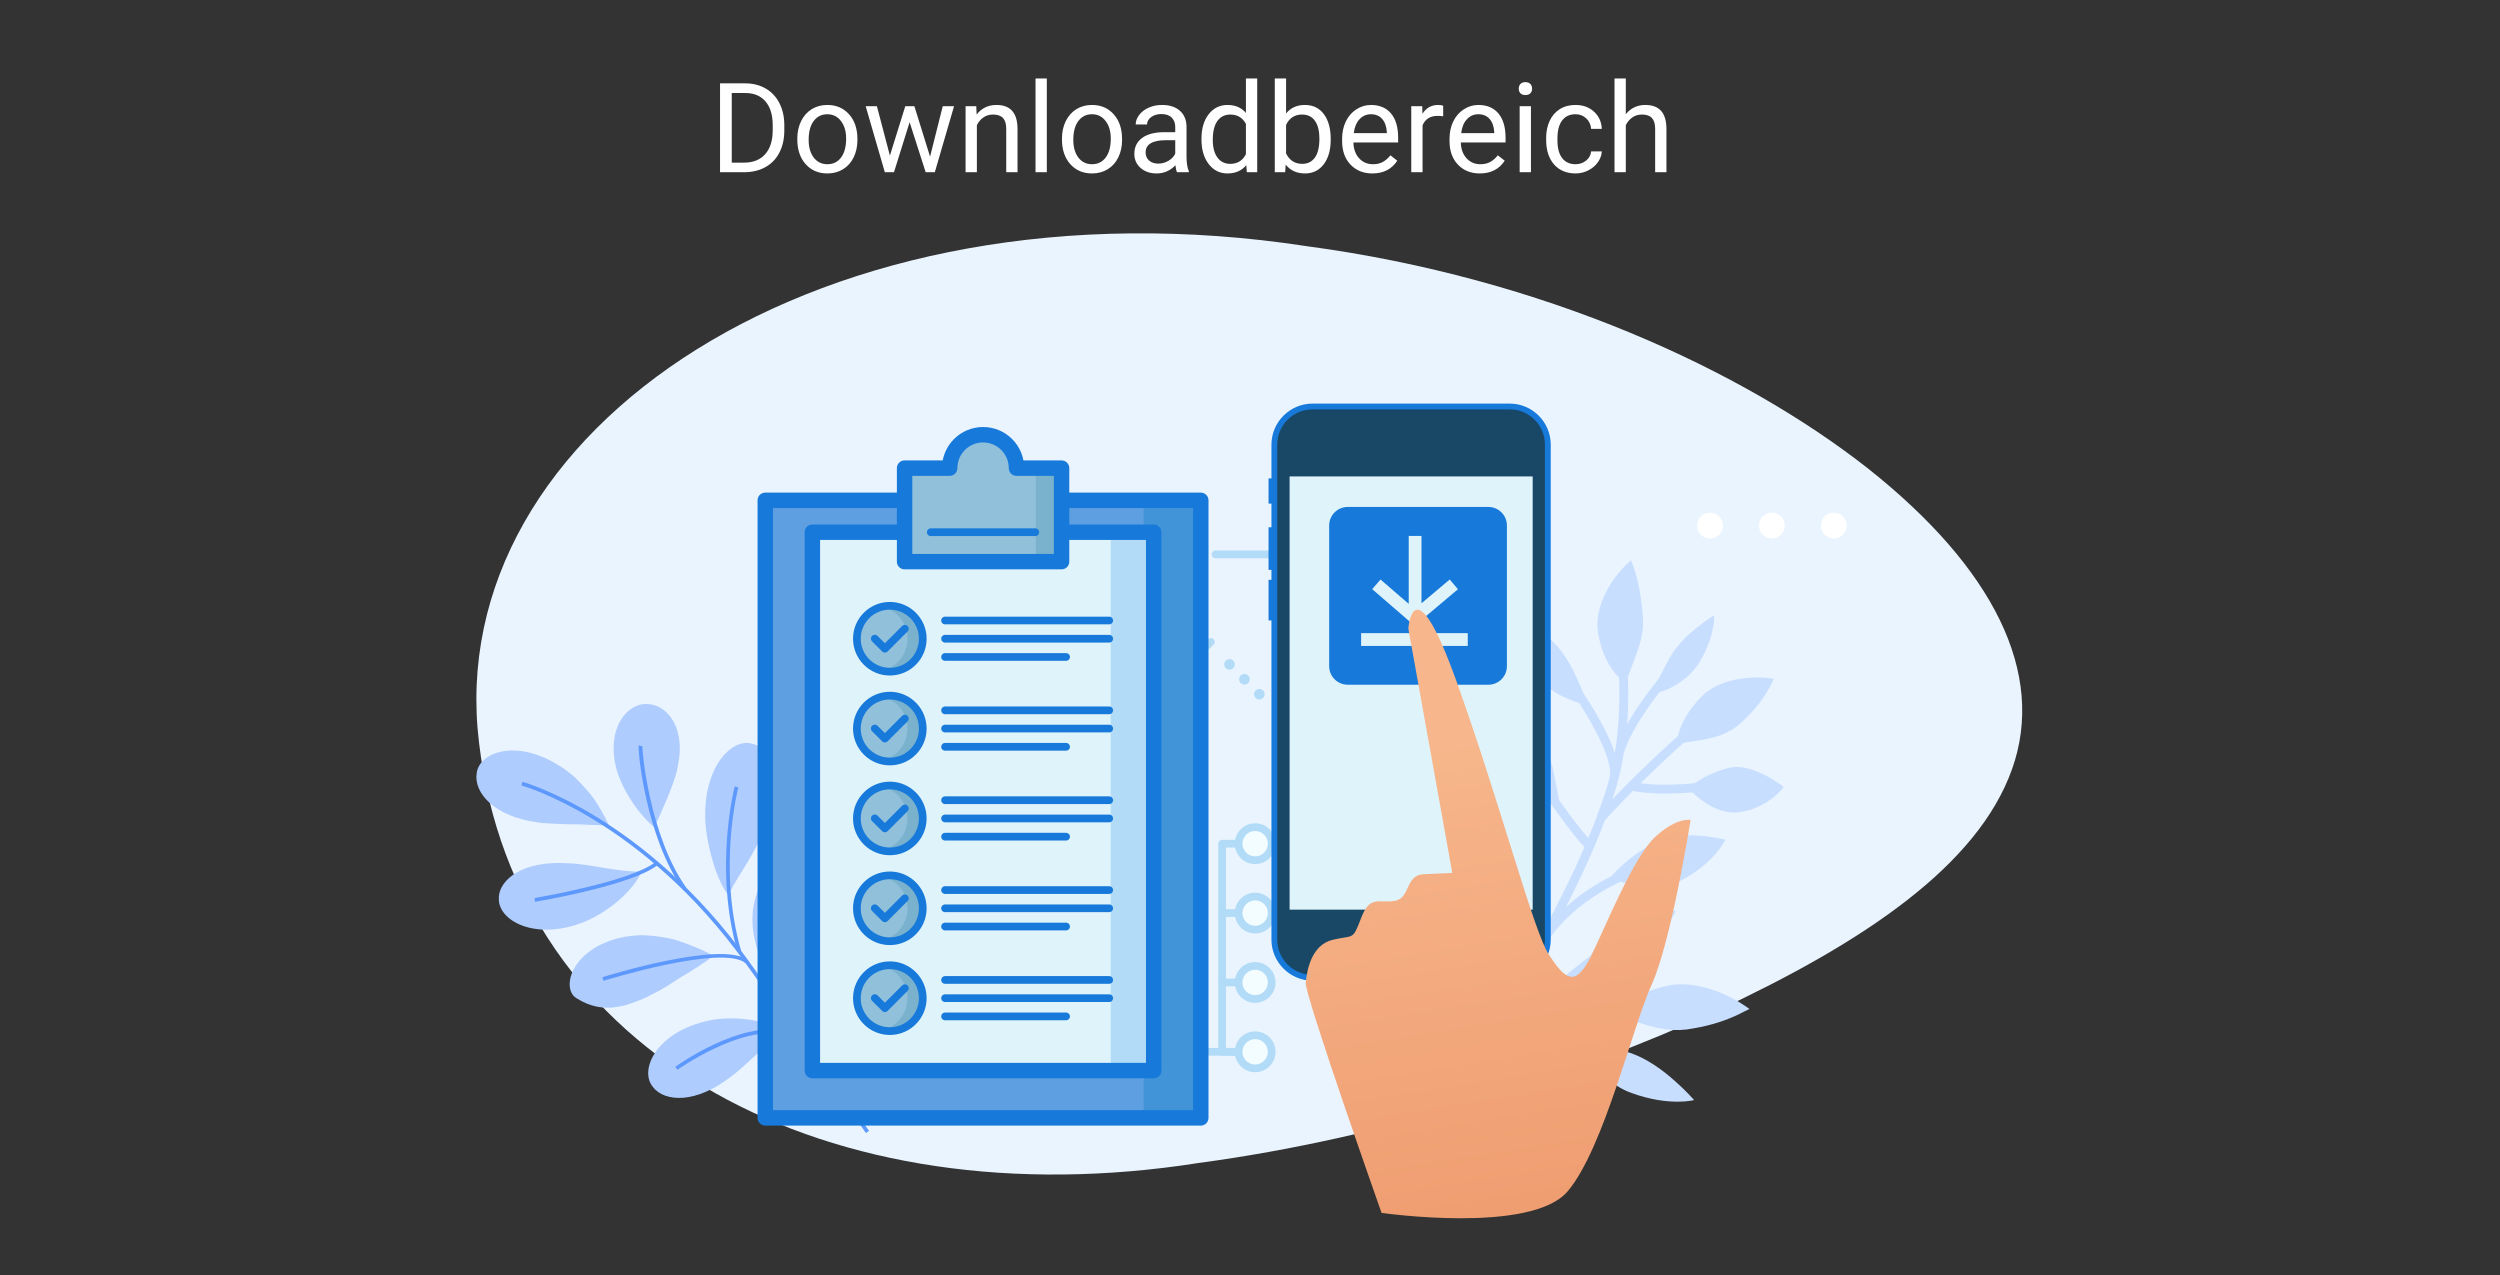 <svg width="1800" height="918" viewBox="0 0 1800 918" fill="none" xmlns="http://www.w3.org/2000/svg">
<rect x="0" y="0" width="1800" height="918" fill="#333333" stroke="none"/>
<path d="M940.825 177.246C1111.61 200.144 1254.75 266.523 1344.77 337.166C1435.49 408.965 1473.21 484.906 1448.68 553.782C1423.92 623.328 1342.11 678.32 1236 727.891C1129.32 776.245 998.333 819.178 862.72 837.387C597.743 878.981 371.876 761.812 344.916 534.843C317.261 309.092 592.536 123.899 940.825 177.246Z" fill="#EAF4FE"/>
<path d="M343.178 556.704C343.178 556.704 396.865 565.651 438.204 594.046L343.178 556.704Z" fill="#AFCCFE"/>
<path d="M401.756 550.739C386.246 541.135 371.631 538.928 361.133 541.135C350.634 543.223 344.012 549.546 343.237 556.704C342.044 563.862 345.384 571.677 352.662 578.179C359.94 584.621 370.856 589.752 385.829 591.899C388.871 592.496 392.689 592.853 397.043 592.973C401.338 593.152 405.932 593.51 410.823 593.51C413.269 593.569 415.774 593.45 418.16 593.569C420.487 593.689 422.873 593.808 425.199 593.927C429.852 594.106 434.326 594.166 438.204 594.046C436.772 590.646 434.803 586.829 432.417 582.713C430.031 578.597 427.227 574.123 423.827 570.364C420.546 566.427 416.908 562.55 413.209 559.031C409.391 555.809 405.514 552.946 401.756 550.739Z" fill="#AFCCFE"/>
<path d="M466.418 506.894C466.418 506.894 462.6 561.058 471.071 595.776L466.418 506.894Z" fill="#AFCCFE"/>
<path d="M487.955 551.812C490.997 538.152 489.148 527.295 484.913 519.481C480.558 511.726 473.639 507.192 466.421 506.894C459.203 506.297 451.686 510.473 446.855 518.646C441.963 526.758 439.995 538.927 443.812 553.542C445.423 559.627 449.062 568.038 454.371 576.091C459.203 584.084 466.122 591.481 471.073 595.716C472.624 592.555 474.235 588.976 475.846 585.277C477.516 581.34 479.246 577.463 480.797 573.824C483.899 566.188 487.001 558.314 487.955 551.812Z" fill="#AFCCFE"/>
<path d="M541.164 535.349C541.164 535.349 520.525 620.413 524.402 644.453L541.164 535.349Z" fill="#AFCCFE"/>
<path d="M551.185 594.822C564.189 562.192 555.36 538.212 541.163 535.348C527.264 531.769 507.579 550.619 507.758 587.007C507.579 594.464 509.249 605.38 512.112 616.237C514.976 627.034 519.211 638.189 524.46 644.393C527.741 637.235 533.229 629.182 538.419 620.413C543.489 611.823 548.381 602.815 551.185 594.822Z" fill="#AFCCFE"/>
<path d="M359.164 646.838C359.164 646.838 431.403 648.866 461.826 627.63L359.164 646.838Z" fill="#AFCCFE"/>
<path d="M409.987 621.605C394.179 620.472 381.652 622.918 372.823 627.749C364.055 632.581 359.103 639.62 359.163 646.838C358.865 654.056 364.293 661.453 374.374 665.748C384.396 670.043 399.19 671.236 416.549 665.271C423.707 663.004 433.609 657.814 442.557 650.716C451.505 643.736 459.021 634.669 461.885 627.57C454.07 627.69 444.943 626.556 435.876 625.005C426.749 623.633 417.503 621.784 409.987 621.605Z" fill="#AFCCFE"/>
<path d="M415.239 718.719C415.239 718.719 433.731 691.876 513.725 688.118L415.239 718.719Z" fill="#AFCCFE"/>
<path d="M457.711 673.563C438.444 674.875 423.113 683.405 415.656 693.725C408.021 704.164 408.796 715.26 415.239 718.779C421.323 722.657 428.482 725.401 436.594 725.52C438.801 725.58 441.009 725.52 443.156 725.102C445.304 724.685 448.107 724.446 450.613 723.671C455.445 721.881 461.887 720.271 468.21 716.512C470.895 715.14 474.474 713.589 478.172 711.263C481.93 709.116 485.927 706.193 490.162 703.628C498.693 698.676 507.521 692.95 513.725 688.178C507.163 684.479 497.917 680.423 487.836 677.202C485.33 676.307 482.765 675.77 480.2 675.293C477.635 674.815 475.011 674.398 472.445 674.1C467.315 673.563 462.305 673.026 457.711 673.563Z" fill="#AFCCFE"/>
<path d="M470 782.548C470 782.548 520.526 744.43 565.205 742.879L470 782.548Z" fill="#AFCCFE"/>
<path d="M507.342 735.541C488.969 740.015 477.039 749.44 471.252 758.627C465.406 767.873 465.406 776.94 470.059 782.547C474.354 788.334 482.527 791.197 492.25 790.362C502.033 789.467 513.367 784.993 525.297 775.926C530.368 772.466 536.93 766.202 544.028 759.82C551.067 753.437 558.941 747.472 565.205 742.938C558.822 739.12 548.741 735.183 538.063 733.99C527.326 732.559 516.051 733.155 507.342 735.541Z" fill="#AFCCFE"/>
<path d="M587.87 621.069C587.87 621.069 555.598 651.432 554.644 702.912L587.87 621.069Z" fill="#AFCCFE"/>
<path d="M583.755 668.074C591.331 658.291 594.672 649.94 595.089 641.708C595.507 633.655 592.942 626.138 587.871 621.008C583.04 615.699 573.913 614.268 564.547 619.04C559.835 621.426 555.242 625.363 551.245 630.851C547.367 636.399 544.146 643.497 542.655 651.849C541.223 658.709 541.343 668.969 543.908 678.692C544.922 683.524 546.89 688.237 548.561 692.353C550.529 696.469 552.677 700.107 554.585 702.851C556.852 700.167 559.298 697.065 561.744 693.963C564.488 690.861 566.933 687.64 569.737 684.598C574.987 678.454 580.534 672.966 583.755 668.074Z" fill="#AFCCFE"/>
<path d="M612.743 688.595C607.971 715.737 601.588 737.689 597.949 749.262L612.743 688.595Z" fill="#AFCCFE"/>
<path d="M619.784 723.373C628.553 704.046 621.992 689.729 612.686 688.655C603.44 687.104 591.748 697.186 592.046 716.573C592.106 720.629 592.643 726.475 593.716 732.5C594.79 738.584 596.341 744.788 597.892 749.262C601.531 746.459 606.005 742.342 610.061 737.69C614.118 733.096 618.055 728.086 619.784 723.373Z" fill="#AFCCFE"/>
<path d="M625.693 814.223L623.485 815.774C623.068 815.178 582.087 756.42 536.751 693.427C462.424 590.05 376.286 565.771 375.451 565.532L376.167 562.908C377.061 563.146 464.094 587.663 538.958 691.817C584.294 754.869 625.335 813.627 625.693 814.223Z" fill="#5D98FD"/>
<path d="M493.979 638.965L491.772 640.516C465.107 602.935 458.784 539.524 459.977 536.542L462.482 537.496L461.23 537.019L462.542 537.317C462.125 540.181 467.732 601.921 493.979 638.965Z" fill="#5D98FD"/>
<path d="M473.757 622.619C455.504 637.413 388.096 648.807 385.233 649.284L384.815 646.6C385.531 646.48 454.43 634.848 472.087 620.531L473.757 622.619Z" fill="#5D98FD"/>
<path d="M538.716 691.578L536.986 693.606C520.463 679.528 435.458 705.895 434.563 706.133L433.728 703.568C437.307 702.495 521.119 676.546 538.716 691.578Z" fill="#5D98FD"/>
<path d="M533.648 684.778L531.083 685.553C513.724 625.364 528.816 566.845 528.995 566.249L531.619 566.964C531.381 567.501 516.468 625.364 533.648 684.778Z" fill="#5D98FD"/>
<path d="M564.668 728.502L562.281 729.636C538.003 678.275 567.769 635.683 568.127 635.265L570.335 636.816C569.977 637.234 541.105 678.573 564.668 728.502Z" fill="#5D98FD"/>
<path d="M586.799 758.747L584.472 760.119C579.76 751.887 572.78 746.757 563.773 744.789C533.111 738.167 488.193 769.902 487.776 770.26L486.225 768.053C488.074 766.741 532.575 735.244 564.369 742.164C574.093 744.312 581.668 749.859 586.799 758.747Z" fill="#5D98FD"/>
<path d="M596.463 773.183L593.779 773.482C591.214 752.066 608.155 708.52 608.931 706.671L611.436 707.685C611.257 708.162 593.958 752.484 596.463 773.183Z" fill="#5D98FD"/>
<path d="M1174.33 403.517C1174.33 403.517 1172.54 404.948 1169.98 407.514C1167.41 410.079 1163.95 413.956 1160.73 418.788C1154.23 428.392 1148.2 442.708 1150.77 456.607C1153.21 470.387 1158.58 479.693 1162.94 484.823C1165.14 487.448 1167.17 489.058 1168.48 490.072C1169.8 491.087 1170.57 491.504 1170.57 491.504C1170.57 491.504 1173.26 484.346 1176.42 475.756C1179.64 467.106 1183.64 457.085 1182.98 445.87C1182.26 433.283 1180.41 422.785 1178.33 415.328C1177.31 411.63 1176.3 408.647 1175.58 406.619C1174.81 404.71 1174.33 403.517 1174.33 403.517Z" fill="#C8DEFF"/>
<path d="M1234.22 442.948C1234.22 442.948 1228.55 446.348 1221.75 451.836C1214.95 457.324 1207.02 464.781 1202.31 473.371C1197.59 481.901 1194.61 488.284 1192.46 492.579C1191.33 494.547 1190.49 496.337 1189.72 497.231C1188.94 498.305 1188.53 498.842 1188.53 498.842C1188.53 498.842 1188.94 498.842 1189.6 498.902C1190.26 498.902 1191.51 498.961 1192.82 498.723C1195.45 498.246 1199.08 497.172 1202.84 495.263C1210.42 491.505 1218.89 484.943 1224.02 476.174C1229.75 466.391 1232.25 458.04 1233.38 452.194C1234.52 446.288 1234.22 442.948 1234.22 442.948Z" fill="#C8DEFF"/>
<path d="M1089.5 435.967C1089.5 435.967 1089.15 438.234 1089.09 441.754C1088.97 443.603 1089.15 445.691 1089.27 448.136C1089.39 450.582 1089.74 453.326 1090.34 456.13C1090.94 458.933 1091.53 462.095 1092.61 465.078C1093.68 468.12 1094.93 471.222 1096.42 474.264C1097.8 477.366 1099.88 480.11 1101.85 482.914C1103.94 485.598 1106.03 488.282 1108.65 490.37C1113.9 494.546 1118.56 497.767 1122.67 500.273C1127.03 502.48 1130.72 504.031 1133.71 505.045C1139.67 507.133 1142.77 507.431 1142.77 507.431C1142.77 507.431 1140.81 500.213 1136.87 491.683C1133.05 482.973 1128.04 472.534 1120.29 464.302C1111.76 454.937 1104 448.136 1098.63 443.364C1095.77 441.038 1093.62 439.189 1092.01 437.936C1090.46 436.683 1089.5 435.967 1089.5 435.967Z" fill="#C8DEFF"/>
<path d="M1284.27 566.607C1284.27 566.607 1278.36 561.895 1270.73 558.017C1263.15 554.378 1253.25 550.441 1243.82 553.066C1225.03 558.256 1215.73 567.502 1215.73 567.502C1215.73 567.502 1219.96 572.572 1226.76 577.285C1233.56 581.997 1243.05 586.292 1252.71 584.741C1255.4 584.264 1257.96 583.668 1260.29 583.011C1262.67 582.236 1264.94 581.282 1266.97 580.267C1271.03 578.299 1274.31 576.151 1276.87 574.123C1281.94 570.007 1284.27 566.607 1284.27 566.607Z" fill="#C8DEFF"/>
<path d="M1277.11 488.7C1277.11 488.7 1268.76 487.149 1257.96 488.104C1247.17 488.999 1233.8 492.578 1224.92 501.705C1216.09 510.831 1211.37 519.541 1209.35 525.745C1208.27 528.727 1207.97 531.292 1207.74 532.903C1207.56 534.513 1207.62 535.349 1207.62 535.349C1207.62 535.349 1209.47 535.11 1212.39 534.692C1215.31 534.275 1219.31 533.678 1223.66 533.082C1232.55 531.591 1243.23 529.145 1251.7 521.986C1261.18 513.933 1267.57 505.761 1271.5 499.378C1275.56 493.115 1277.11 488.7 1277.11 488.7Z" fill="#C8DEFF"/>
<path d="M1083.78 504.986C1083.78 504.986 1082.76 507.014 1081.57 510.354C1080.38 513.754 1079.13 518.586 1078.47 524.253C1077.87 529.92 1077.99 536.482 1079.48 543.044C1081.09 549.546 1083.84 556.048 1088.55 561.059C1097.74 571.259 1107.16 575.554 1113.25 577.463C1119.69 579.134 1122.97 578.835 1122.97 578.835C1122.97 578.835 1122.67 576.926 1122.14 574.003C1121.6 571.08 1120.82 567.143 1119.99 562.848C1118.32 554.08 1116.59 544.356 1110.8 535.886C1104.18 526.341 1097.68 518.706 1092.49 513.337C1089.92 510.653 1087.72 508.565 1086.16 507.193C1084.73 505.821 1083.78 504.986 1083.78 504.986Z" fill="#C8DEFF"/>
<path d="M1242.27 604.606C1242.27 604.606 1234.04 602.399 1223.19 601.623C1217.76 601.265 1211.73 601.325 1205.71 602.22C1199.74 603.055 1193.78 604.785 1188.59 607.946C1178.03 614.448 1171.29 619.877 1166.52 624.351C1161.8 628.765 1159.6 631.748 1159.6 631.748C1159.6 631.748 1166.16 635.208 1176.36 637.236C1178.86 637.773 1181.67 638.19 1184.53 638.429C1187.27 638.608 1190.08 638.608 1193 638.429C1198.79 638.011 1204.69 636.758 1210.12 634.014C1234.34 621.726 1242.27 604.606 1242.27 604.606Z" fill="#C8DEFF"/>
<path d="M1259.57 726.476C1259.57 726.476 1259.04 726.118 1258.14 725.402C1257.25 724.746 1255.64 723.672 1254.09 722.718C1250.81 720.57 1246.03 717.886 1240.37 715.44C1229.03 710.608 1213.7 706.492 1199.68 709.952C1192.76 711.443 1186.8 713.71 1181.97 715.798C1177.07 717.767 1173.26 720.153 1170.27 722.181C1164.43 726.178 1162.1 728.981 1162.1 728.981C1162.1 728.981 1163.95 729.936 1167.05 731.308C1170.16 732.739 1174.39 734.29 1179.34 736.02C1189.3 739.599 1201.71 742.821 1214.48 741.21C1228.73 739.182 1239.83 735.662 1247.41 732.322C1251.22 730.771 1254.09 729.16 1256.17 728.146C1258.32 727.072 1259.57 726.476 1259.57 726.476Z" fill="#C8DEFF"/>
<path d="M1206.48 655.787C1206.48 655.787 1199.2 654.713 1189.84 655.787C1185.07 656.204 1179.94 657.338 1174.93 659.306C1169.91 661.215 1164.96 663.78 1161.09 667.479C1145.82 682.809 1142.89 693.845 1142.89 693.845C1142.89 693.845 1149.39 694.382 1157.57 693.368C1165.74 692.354 1175.4 689.61 1183.28 683.764C1187.63 680.364 1191.15 676.725 1194.13 673.563C1197.12 670.402 1199.5 667.359 1201.29 664.735C1203.08 662.05 1204.39 659.903 1205.29 658.352C1206.06 656.682 1206.48 655.787 1206.48 655.787Z" fill="#C8DEFF"/>
<path d="M1219.73 792.033C1219.73 792.033 1214.12 785.471 1205.59 778.015C1197.12 770.439 1185.72 762.088 1173.56 758.031C1161.39 754.034 1151.96 752.066 1145.7 750.873C1139.37 749.739 1135.86 749.74 1135.86 749.74C1135.86 749.74 1139.02 756.6 1145.58 765.011C1148.92 769.007 1153.1 773.481 1157.99 777.418C1162.94 781.176 1168.54 784.875 1174.75 786.963C1188.59 792.033 1199.92 793.166 1207.68 793.226C1215.49 793.226 1219.73 792.033 1219.73 792.033Z" fill="#C8DEFF"/>
<path d="M1156.55 789.766C1156.55 789.766 1150.89 785.888 1142.47 782.19C1134.12 778.491 1122.85 775.032 1112.23 775.748C1101.55 776.523 1093.8 778.611 1088.97 780.639C1084.02 782.965 1082.35 784.576 1082.35 784.576C1082.35 784.576 1083.78 785.173 1085.98 786.067C1087.12 786.485 1088.37 786.962 1089.8 787.499C1091.29 788.155 1093.02 788.931 1094.81 789.587C1098.45 790.899 1102.63 792.45 1107.22 793.643C1111.75 794.717 1116.71 795.671 1121.72 795.612C1132.99 795.612 1141.7 794.18 1147.55 792.689C1153.51 791.317 1156.55 789.766 1156.55 789.766Z" fill="#C8DEFF"/>
<path d="M1063.91 569.052C1063.91 569.052 1060.03 576.986 1058.3 588.32C1056.46 599.535 1056.99 614.448 1064.57 625.782C1072.14 637.056 1080.38 643.558 1086.4 646.541C1089.32 648.151 1091.89 648.807 1093.44 649.225C1095.05 649.643 1095.89 649.702 1095.89 649.702C1095.89 649.702 1095.71 642.126 1095.53 633.119C1095.29 623.992 1094.99 613.135 1089.86 603.173C1084.13 591.959 1077.87 583.428 1072.74 577.702C1067.67 572.035 1063.91 569.052 1063.91 569.052Z" fill="#C8DEFF"/>
<path d="M1005.51 603.83C1005.51 603.83 1004.08 612.42 1005.81 623.635C1007.54 634.67 1012.97 648.51 1023.65 656.384C1028.9 660.321 1034.27 662.886 1038.5 664.854C1040.65 665.869 1042.8 666.584 1044.83 667.062C1046.79 667.599 1048.64 667.956 1050.19 668.255C1056.58 669.328 1059.86 668.911 1059.86 668.911C1059.86 668.911 1058.19 661.216 1054.91 653.043C1053.48 648.689 1051.81 643.857 1049.3 639.562C1047.09 634.909 1044.11 630.733 1040.11 627.094C1031.28 618.862 1022.81 613.076 1016.31 609.378C1009.93 605.62 1005.51 603.83 1005.51 603.83Z" fill="#C8DEFF"/>
<path d="M995.73 670.521C995.73 670.521 995.969 670.939 996.446 671.714C996.864 672.43 997.58 673.384 998.474 674.637C1000.32 677.023 1003.07 680.304 1006.71 683.525C1013.86 690.087 1024.54 696.768 1035.46 698.558C1046.32 700.467 1054.31 700.109 1059.56 699.572C1064.81 699.035 1067.31 698.259 1067.31 698.259C1067.31 698.259 1062.9 693.964 1056.16 689.371C1052.76 687.164 1048.88 684.539 1044.65 682.332C1042.5 681.199 1040.29 680.185 1037.96 679.35C1035.7 678.335 1033.37 677.5 1030.93 676.904C1020.01 674.1 1011.54 672.609 1005.51 671.774C999.727 670.998 995.73 670.521 995.73 670.521Z" fill="#C8DEFF"/>
<path d="M1003.36 715.677C1003.36 715.677 1005.69 722.12 1009.81 729.695C1013.92 737.331 1019.95 745.802 1027.94 750.574C1032.12 752.9 1035.7 754.869 1038.92 756.539C1040.53 757.315 1042.08 758.03 1043.57 758.687C1044.88 759.343 1046.08 759.939 1047.27 760.476C1051.8 762.564 1054.79 763.459 1054.79 763.459C1054.79 763.459 1054.96 761.967 1054.84 759.402C1054.73 756.897 1054.61 752.9 1053.41 748.844C1051.21 740.672 1046.2 730.769 1037.66 725.281C1028.18 719.018 1019.47 716.751 1013.33 715.856C1007.06 715.021 1003.36 715.677 1003.36 715.677Z" fill="#C8DEFF"/>
<path d="M1046.2 845.363C1042.74 795.852 1068.45 748.786 1098.21 694.383C1118.02 658.174 1140.45 617.133 1155.6 571.201C1174.21 514.948 1162.1 452.313 1161.98 451.717L1168.25 450.464C1168.37 451.12 1180.83 515.306 1161.69 573.229C1146.29 619.698 1123.75 661.037 1103.82 697.485C1074.53 751.053 1049.24 797.283 1052.58 844.946L1046.2 845.363Z" fill="#C8DEFF"/>
<path d="M1155.24 590.944L1150.53 586.649C1184.77 548.83 1223.37 516.617 1223.78 516.319L1227.84 521.211C1227.48 521.569 1189.18 553.483 1155.24 590.944Z" fill="#C8DEFF"/>
<path d="M1172.24 568.694L1173.85 562.49C1195.39 568.038 1232.01 562.609 1232.37 562.55L1233.32 568.873C1231.71 569.111 1195.03 574.54 1172.24 568.694Z" fill="#C8DEFF"/>
<path d="M1169.32 541.374L1163.23 539.405C1171.77 513.277 1201.83 479.693 1203.08 478.321L1207.8 482.616C1207.56 482.855 1177.43 516.499 1169.32 541.374Z" fill="#C8DEFF"/>
<path d="M1158.88 559.926C1162.76 544.595 1136.81 504.687 1126.49 490.609L1131.62 486.851C1135.62 492.28 1170.33 540.539 1165.02 561.536L1158.88 559.926Z" fill="#C8DEFF"/>
<path d="M1142.48 611.227C1132.87 603.293 1106.45 564.101 1105.31 562.431L1110.62 558.852C1119.93 572.691 1139.43 600.43 1146.59 606.335L1142.48 611.227Z" fill="#C8DEFF"/>
<path d="M1116.82 674.1L1111.69 670.342C1135.61 637.772 1173.85 624.827 1175.46 624.291L1177.43 630.375C1177.13 630.435 1139.49 643.2 1116.82 674.1Z" fill="#C8DEFF"/>
<path d="M1102.27 698.856L1096.3 696.53C1105.97 671.476 1084.43 637.116 1084.25 636.758L1089.62 633.358C1090.58 634.909 1113.13 670.82 1102.27 698.856Z" fill="#C8DEFF"/>
<path d="M1077.75 746.339L1074.53 740.792C1114.02 717.945 1180.95 724.745 1183.75 725.044L1183.1 731.367C1182.44 731.367 1115.45 724.507 1077.75 746.339Z" fill="#C8DEFF"/>
<path d="M1103.05 735.006L1098.1 731.009C1117.24 707.447 1152.62 682.572 1154.11 681.558L1157.75 686.807C1157.39 686.986 1121.66 712.159 1103.05 735.006Z" fill="#C8DEFF"/>
<path d="M1155.18 767.158C1153.81 766.203 1121.54 744.251 1112.95 731.724L1118.2 728.085C1126.13 739.598 1158.4 761.61 1158.7 761.848L1155.18 767.158Z" fill="#C8DEFF"/>
<path d="M1088.25 725.878L1082.17 723.91C1088.91 703.21 1057.83 665.212 1045.3 652.387L1049.9 647.913C1051.86 649.941 1097.56 697.305 1088.25 725.878Z" fill="#C8DEFF"/>
<path d="M1068.45 702.913C1052.34 698.2 1031.88 690.505 1030.69 690.028L1032.95 684.062C1033.37 684.182 1073.1 699.095 1084.67 700.109L1084.13 706.492C1080.56 706.194 1074.83 704.762 1068.45 702.913Z" fill="#C8DEFF"/>
<path d="M1052.94 791.437C1060.69 762.327 1042.2 746.817 1041.43 746.161L1045.42 741.21C1046.38 741.985 1067.97 759.881 1059.08 793.108L1052.94 791.437Z" fill="#C8DEFF"/>
<path d="M1054.97 809.034L1049.18 806.29C1065.52 771.512 1112.23 781.295 1112.71 781.415L1111.34 787.678C1110.92 787.618 1069.1 778.909 1054.97 809.034Z" fill="#C8DEFF"/>
<path d="M1240.49 378.403C1240.49 383.534 1236.31 387.709 1231.18 387.709C1226.05 387.709 1221.87 383.534 1221.87 378.403C1221.87 373.273 1226.05 369.098 1231.18 369.098C1236.31 369.098 1240.49 373.273 1240.49 378.403Z" fill="white"/>
<path d="M1285.05 378.403C1285.05 383.533 1280.87 387.709 1275.74 387.709C1270.61 387.709 1266.44 383.533 1266.44 378.403C1266.44 373.273 1270.61 369.097 1275.74 369.097C1280.93 369.097 1285.05 373.273 1285.05 378.403Z" fill="white"/>
<path d="M1329.67 378.403C1329.67 383.533 1325.49 387.709 1320.36 387.709C1315.23 387.709 1311.06 383.533 1311.06 378.403C1311.06 373.273 1315.23 369.097 1320.36 369.097C1325.49 369.097 1329.67 373.273 1329.67 378.403Z" fill="white"/>
<path d="M871.822 462.24C863.715 470.355 854.088 476.792 843.492 481.184C832.896 485.576 821.538 487.837 810.067 487.837C798.597 487.837 787.239 485.576 776.643 481.184C766.046 476.792 756.42 470.355 748.312 462.24" stroke="#B2DBF7" stroke-width="5.554" stroke-linecap="round" stroke-linejoin="round"/>
<path d="M810.068 415.708C818.462 415.708 825.266 408.903 825.266 400.51C825.266 392.116 818.462 385.311 810.068 385.311C801.674 385.311 794.87 392.116 794.87 400.51C794.87 408.903 801.674 415.708 810.068 415.708Z" stroke="#B2DBF7" stroke-width="5.554" stroke-linecap="round" stroke-linejoin="round"/>
<path d="M697.308 513.271L670.47 540.108" stroke="#B2DBF7" stroke-width="5.554" stroke-linecap="round" stroke-linejoin="round"/>
<path d="M808.721 503.579V465.608" stroke="#B2DBF7" stroke-width="5.554" stroke-linecap="round" stroke-linejoin="round"/>
<path d="M704.328 399.163H742.276" stroke="#B2DBF7" stroke-width="5.554" stroke-linecap="round" stroke-linejoin="round"/>
<path d="M875.165 399.163H913.136" stroke="#B2DBF7" stroke-width="5.554" stroke-linecap="round" stroke-linejoin="round"/>
<path d="M612.635 400.51H650.606" stroke="#B2DBF7" stroke-width="5.554" stroke-linecap="round" stroke-linejoin="round"/>
<path d="M612.635 400.51H650.606" stroke="#B2DBF7" stroke-width="5.554" stroke-linecap="round" stroke-linejoin="round"/>
<path d="M810.067 559.971V597.919" stroke="#B2DBF7" stroke-width="5.554" stroke-linecap="round" stroke-linejoin="round"/>
<path d="M710.75 503.627C712.848 503.627 714.549 501.926 714.549 499.828C714.549 497.729 712.848 496.028 710.75 496.028C708.651 496.028 706.95 497.729 706.95 499.828C706.95 501.926 708.651 503.627 710.75 503.627Z" fill="#B2DBF7"/>
<path d="M721.475 492.902C723.574 492.902 725.275 491.201 725.275 489.102C725.275 487.004 723.574 485.303 721.475 485.303C719.377 485.303 717.676 487.004 717.676 489.102C717.676 491.201 719.377 492.902 721.475 492.902Z" fill="#B2DBF7"/>
<path d="M732.224 482.152C734.322 482.152 736.023 480.451 736.023 478.353C736.023 476.254 734.322 474.553 732.224 474.553C730.125 474.553 728.424 476.254 728.424 478.353C728.424 480.451 730.125 482.152 732.224 482.152Z" fill="#B2DBF7"/>
<path d="M885.241 482.152C887.34 482.152 889.041 480.451 889.041 478.353C889.041 476.254 887.34 474.553 885.241 474.553C883.143 474.553 881.442 476.254 881.442 478.353C881.442 480.451 883.143 482.152 885.241 482.152Z" fill="#B2DBF7"/>
<path d="M895.99 492.902C898.088 492.902 899.79 491.201 899.79 489.102C899.79 487.004 898.088 485.303 895.99 485.303C893.892 485.303 892.19 487.004 892.19 489.102C892.19 491.201 893.892 492.902 895.99 492.902Z" fill="#B2DBF7"/>
<path d="M906.716 503.627C908.814 503.627 910.515 501.926 910.515 499.828C910.515 497.729 908.814 496.028 906.716 496.028C904.617 496.028 902.916 497.729 902.916 499.828C902.916 501.926 904.617 503.627 906.716 503.627Z" fill="#B2DBF7"/>
<path d="M828.873 419.291L820.817 411.235" stroke="#B2DBF7" stroke-width="5.554" stroke-linecap="round" stroke-linejoin="round"/>
<path d="M799.342 389.76L791.286 381.704" stroke="#B2DBF7" stroke-width="5.554" stroke-linecap="round" stroke-linejoin="round"/>
<path d="M791.286 419.291L799.342 411.235" stroke="#B2DBF7" stroke-width="5.554" stroke-linecap="round" stroke-linejoin="round"/>
<path d="M820.817 389.76L828.873 381.704" stroke="#B2DBF7" stroke-width="5.554" stroke-linecap="round" stroke-linejoin="round"/>
<path d="M901.328 657.413H879.926" stroke="#B2DBF7" stroke-width="5.554" stroke-linecap="round" stroke-linejoin="round"/>
<path d="M901.329 757.308H846.621" stroke="#B2DBF7" stroke-width="5.554" stroke-linecap="round" stroke-linejoin="round"/>
<path d="M901.328 757.307H879.926V607.441H901.328" stroke="#B2DBF7" stroke-width="5.554" stroke-linecap="round" stroke-linejoin="round"/>
<path d="M903.709 769.211C910.283 769.211 915.613 763.882 915.613 757.307C915.613 750.733 910.283 745.404 903.709 745.404C897.135 745.404 891.805 750.733 891.805 757.307C891.805 763.882 897.135 769.211 903.709 769.211Z" fill="#F3FCFF" stroke="#B2DBF7" stroke-width="5.554" stroke-linecap="round" stroke-linejoin="round"/>
<path d="M903.709 669.317C910.283 669.317 915.613 663.987 915.613 657.413C915.613 650.839 910.283 645.509 903.709 645.509C897.135 645.509 891.805 650.839 891.805 657.413C891.805 663.987 897.135 669.317 903.709 669.317Z" fill="#F3FCFF" stroke="#B2DBF7" stroke-width="5.554" stroke-linecap="round" stroke-linejoin="round"/>
<path d="M901.328 707.36H879.926" stroke="#B2DBF7" stroke-width="5.554" stroke-linecap="round" stroke-linejoin="round"/>
<path d="M903.709 719.264C910.283 719.264 915.613 713.935 915.613 707.361C915.613 700.787 910.283 695.457 903.709 695.457C897.135 695.457 891.805 700.787 891.805 707.361C891.805 713.935 897.135 719.264 903.709 719.264Z" fill="#F3FCFF" stroke="#B2DBF7" stroke-width="5.554" stroke-linecap="round" stroke-linejoin="round"/>
<path d="M903.709 619.345C910.283 619.345 915.613 614.016 915.613 607.442C915.613 600.867 910.283 595.538 903.709 595.538C897.135 595.538 891.805 600.867 891.805 607.442C891.805 614.016 897.135 619.345 903.709 619.345Z" fill="#F3FCFF" stroke="#B2DBF7" stroke-width="5.554" stroke-linecap="round" stroke-linejoin="round"/>
<path d="M846.62 769.211C853.194 769.211 858.524 763.882 858.524 757.307C858.524 750.733 853.194 745.404 846.62 745.404C840.046 745.404 834.716 750.733 834.716 757.307C834.716 763.882 840.046 769.211 846.62 769.211Z" fill="#F3FCFF" stroke="#B2DBF7" stroke-width="5.554" stroke-linecap="round" stroke-linejoin="round"/>
<path d="M864.56 360.23H551V804.874H864.56V360.23Z" fill="#5E9FE1"/>
<path d="M864.559 360.23H823.438V804.874H864.559V360.23Z" fill="#4194D8"/>
<path d="M864.56 360.23H551V804.874H864.56V360.23Z" stroke="#1779DA" stroke-width="11.108" stroke-linecap="round" stroke-linejoin="round"/>
<path d="M830.652 383.196H584.907V770.823H830.652V383.196Z" fill="#DFF3FA"/>
<path d="M830.652 383.196H799.703V770.823H830.652V383.196Z" fill="#B2DBF7"/>
<path d="M830.652 383.196H584.907V770.823H830.652V383.196Z" stroke="#1779DA" stroke-width="11.108" stroke-linecap="round" stroke-linejoin="round"/>
<path d="M731.863 337.048C731.863 330.67 729.33 324.553 724.82 320.043C720.31 315.534 714.193 313 707.816 313C701.438 313 695.321 315.534 690.811 320.043C686.301 324.553 683.768 330.67 683.768 337.048H651.303V404.382H764.328V337.048H731.863Z" fill="#91C0DB"/>
<path d="M764.328 337.048H745.787V404.31H764.328V337.048Z" fill="#7AB2CE"/>
<path d="M731.863 337.048C731.863 330.67 729.33 324.553 724.82 320.043C720.31 315.534 714.193 313 707.816 313C701.438 313 695.321 315.534 690.811 320.043C686.301 324.553 683.768 330.67 683.768 337.048H651.303V404.382H764.328V337.048H731.863Z" stroke="#1779DA" stroke-width="11.108" stroke-linecap="round" stroke-linejoin="round"/>
<path d="M670.157 383.196H745.426" stroke="#1779DA" stroke-width="5.554" stroke-linecap="round" stroke-linejoin="round"/>
<path d="M640.675 483.595C653.77 483.595 664.386 472.98 664.386 459.884C664.386 446.789 653.77 436.173 640.675 436.173C627.58 436.173 616.964 446.789 616.964 459.884C616.964 472.98 627.58 483.595 640.675 483.595Z" fill="#91C0DB"/>
<path d="M640.674 436.173C638.82 436.18 636.973 436.398 635.167 436.822C640.357 438.051 644.981 440.995 648.289 445.179C651.597 449.362 653.397 454.539 653.397 459.872C653.397 465.206 651.597 470.383 648.289 474.566C644.981 478.749 640.357 481.693 635.167 482.922C636.972 483.354 638.819 483.58 640.674 483.595C646.963 483.595 652.994 481.097 657.441 476.651C661.887 472.204 664.386 466.173 664.386 459.884C664.386 453.596 661.887 447.565 657.441 443.118C652.994 438.671 646.963 436.173 640.674 436.173Z" fill="#7AB2CE"/>
<path d="M640.675 483.595C653.77 483.595 664.386 472.98 664.386 459.884C664.386 446.789 653.77 436.173 640.675 436.173C627.58 436.173 616.964 446.789 616.964 459.884C616.964 472.98 627.58 483.595 640.675 483.595Z" stroke="#1779DA" stroke-width="5.554" stroke-linecap="round" stroke-linejoin="round"/>
<path d="M629.853 459.836L637.115 467.074L651.496 452.694" stroke="#1779DA" stroke-width="5.554" stroke-linecap="round" stroke-linejoin="round"/>
<path d="M680.449 446.754H798.62" stroke="#1779DA" stroke-width="5.554" stroke-linecap="round" stroke-linejoin="round"/>
<path d="M680.449 459.884H798.62" stroke="#1779DA" stroke-width="5.554" stroke-linecap="round" stroke-linejoin="round"/>
<path d="M680.449 473.015H767.574" stroke="#1779DA" stroke-width="5.554" stroke-linecap="round" stroke-linejoin="round"/>
<path d="M640.675 548.284C653.77 548.284 664.386 537.668 664.386 524.573C664.386 511.478 653.77 500.862 640.675 500.862C627.58 500.862 616.964 511.478 616.964 524.573C616.964 537.668 627.58 548.284 640.675 548.284Z" fill="#91C0DB"/>
<path d="M640.674 500.862C638.819 500.877 636.972 501.103 635.167 501.535C640.346 502.773 644.956 505.72 648.254 509.9C651.553 514.079 653.347 519.249 653.347 524.573C653.347 529.897 651.553 535.066 648.254 539.246C644.956 543.426 640.346 546.373 635.167 547.611C636.97 548.055 638.818 548.281 640.674 548.284C646.963 548.284 652.994 545.786 657.441 541.339C661.887 536.893 664.386 530.862 664.386 524.573C664.386 518.284 661.887 512.253 657.441 507.807C652.994 503.36 646.963 500.862 640.674 500.862V500.862Z" fill="#7AB2CE"/>
<path d="M640.675 548.284C653.77 548.284 664.386 537.668 664.386 524.573C664.386 511.478 653.77 500.862 640.675 500.862C627.58 500.862 616.964 511.478 616.964 524.573C616.964 537.668 627.58 548.284 640.675 548.284Z" stroke="#1779DA" stroke-width="5.554" stroke-linecap="round" stroke-linejoin="round"/>
<path d="M629.853 524.525L637.115 531.763L651.496 517.383" stroke="#1779DA" stroke-width="5.554" stroke-linecap="round" stroke-linejoin="round"/>
<path d="M680.449 511.443H798.62" stroke="#1779DA" stroke-width="5.554" stroke-linecap="round" stroke-linejoin="round"/>
<path d="M680.449 524.573H798.62" stroke="#1779DA" stroke-width="5.554" stroke-linecap="round" stroke-linejoin="round"/>
<path d="M680.449 537.703H767.574" stroke="#1779DA" stroke-width="5.554" stroke-linecap="round" stroke-linejoin="round"/>
<path d="M640.675 612.997C653.77 612.997 664.386 602.381 664.386 589.286C664.386 576.19 653.77 565.574 640.675 565.574C627.58 565.574 616.964 576.19 616.964 589.286C616.964 602.381 627.58 612.997 640.675 612.997Z" fill="#91C0DB"/>
<path d="M640.674 565.574C638.818 565.578 636.97 565.804 635.167 566.248C640.346 567.486 644.956 570.433 648.254 574.612C651.553 578.792 653.347 583.961 653.347 589.286C653.347 594.61 651.553 599.779 648.254 603.959C644.956 608.139 640.346 611.085 635.167 612.323C636.97 612.768 638.818 612.994 640.674 612.997C646.963 612.997 652.994 610.499 657.441 606.052C661.887 601.605 664.386 595.574 664.386 589.286C664.386 582.997 661.887 576.966 657.441 572.519C652.994 568.073 646.963 565.574 640.674 565.574V565.574Z" fill="#7AB2CE"/>
<path d="M640.675 612.997C653.77 612.997 664.386 602.381 664.386 589.286C664.386 576.19 653.77 565.574 640.675 565.574C627.58 565.574 616.964 576.19 616.964 589.286C616.964 602.381 627.58 612.997 640.675 612.997Z" stroke="#1779DA" stroke-width="5.554" stroke-linecap="round" stroke-linejoin="round"/>
<path d="M629.853 589.237L637.115 596.476L651.496 582.095" stroke="#1779DA" stroke-width="5.554" stroke-linecap="round" stroke-linejoin="round"/>
<path d="M680.449 576.156H798.62" stroke="#1779DA" stroke-width="5.554" stroke-linecap="round" stroke-linejoin="round"/>
<path d="M680.449 589.285H798.62" stroke="#1779DA" stroke-width="5.554" stroke-linecap="round" stroke-linejoin="round"/>
<path d="M680.449 602.416H767.574" stroke="#1779DA" stroke-width="5.554" stroke-linecap="round" stroke-linejoin="round"/>
<path d="M640.675 677.685C653.77 677.685 664.386 667.069 664.386 653.974C664.386 640.879 653.77 630.263 640.675 630.263C627.58 630.263 616.964 640.879 616.964 653.974C616.964 667.069 627.58 677.685 640.675 677.685Z" fill="#91C0DB"/>
<path d="M640.674 630.239C638.819 630.254 636.972 630.48 635.167 630.912C640.357 632.141 644.981 635.085 648.289 639.268C651.597 643.451 653.397 648.629 653.397 653.962C653.397 659.295 651.597 664.472 648.289 668.656C644.981 672.839 640.357 675.783 635.167 677.012C636.973 677.436 638.82 677.654 640.674 677.661C646.963 677.661 652.994 675.163 657.441 670.716C661.887 666.27 664.386 660.239 664.386 653.95C664.386 647.661 661.887 641.63 657.441 637.184C652.994 632.737 646.963 630.239 640.674 630.239V630.239Z" fill="#7AB2CE"/>
<path d="M640.675 677.685C653.77 677.685 664.386 667.069 664.386 653.974C664.386 640.879 653.77 630.263 640.675 630.263C627.58 630.263 616.964 640.879 616.964 653.974C616.964 667.069 627.58 677.685 640.675 677.685Z" stroke="#1779DA" stroke-width="5.554" stroke-linecap="round" stroke-linejoin="round"/>
<path d="M629.853 653.926L637.115 661.188L651.496 646.783" stroke="#1779DA" stroke-width="5.554" stroke-linecap="round" stroke-linejoin="round"/>
<path d="M680.449 640.844H798.62" stroke="#1779DA" stroke-width="5.554" stroke-linecap="round" stroke-linejoin="round"/>
<path d="M680.449 653.975H798.62" stroke="#1779DA" stroke-width="5.554" stroke-linecap="round" stroke-linejoin="round"/>
<path d="M680.449 667.104H767.574" stroke="#1779DA" stroke-width="5.554" stroke-linecap="round" stroke-linejoin="round"/>
<path d="M640.675 742.398C653.77 742.398 664.386 731.782 664.386 718.687C664.386 705.591 653.77 694.976 640.675 694.976C627.58 694.976 616.964 705.591 616.964 718.687C616.964 731.782 627.58 742.398 640.675 742.398Z" fill="#91C0DB"/>
<path d="M640.674 694.976C638.818 694.979 636.97 695.205 635.167 695.649C640.346 696.887 644.956 699.834 648.254 704.013C651.553 708.193 653.347 713.362 653.347 718.687C653.347 724.011 651.553 729.18 648.254 733.36C644.956 737.54 640.346 740.486 635.167 741.725C636.97 742.169 638.818 742.395 640.674 742.398C646.963 742.398 652.994 739.9 657.441 735.453C661.887 731.006 664.386 724.975 664.386 718.687C664.386 712.398 661.887 706.367 657.441 701.92C652.994 697.474 646.963 694.976 640.674 694.976V694.976Z" fill="#7AB2CE"/>
<path d="M640.675 742.398C653.77 742.398 664.386 731.782 664.386 718.687C664.386 705.591 653.77 694.976 640.675 694.976C627.58 694.976 616.964 705.591 616.964 718.687C616.964 731.782 627.58 742.398 640.675 742.398Z" stroke="#1779DA" stroke-width="5.554" stroke-linecap="round" stroke-linejoin="round"/>
<path d="M629.853 718.639L637.115 725.877L651.496 711.496" stroke="#1779DA" stroke-width="5.554" stroke-linecap="round" stroke-linejoin="round"/>
<path d="M680.449 705.557H798.62" stroke="#1779DA" stroke-width="5.554" stroke-linecap="round" stroke-linejoin="round"/>
<path d="M680.449 718.687H798.62" stroke="#1779DA" stroke-width="5.554" stroke-linecap="round" stroke-linejoin="round"/>
<path d="M680.449 731.817H767.574" stroke="#1779DA" stroke-width="5.554" stroke-linecap="round" stroke-linejoin="round"/>
<path d="M918.841 362.594H913.353V344.46H918.841V362.594Z" fill="#1779DA"/>
<path d="M918.841 410.316H913.353V379.654H918.841V410.316Z" fill="#1779DA"/>
<path d="M918.841 446.704H913.353V417.474H918.841V446.704Z" fill="#1779DA"/>
<path d="M1116.53 676.545C1116.53 692.77 1103.23 706.073 1087 706.073H944.969C928.744 706.073 915.441 692.77 915.441 676.545V320.121C915.441 303.896 928.744 290.594 944.969 290.594H1087C1103.29 290.594 1116.53 303.896 1116.53 320.121V676.545Z" fill="#1779DA"/>
<path d="M944.968 701.897C930.949 701.897 919.615 690.503 919.615 676.545V320.121C919.615 306.103 931.009 294.769 944.968 294.769H1087C1101.02 294.769 1112.35 306.163 1112.35 320.121V676.545C1112.35 690.503 1100.96 701.897 1087 701.897H944.968Z" fill="#194866"/>
<path d="M1103.53 343.028H928.505V654.951H1103.53V343.028Z" fill="#DFF3FA"/>
<path d="M518.427 124V60.016H536.488C542.055 60.016 546.977 61.246 551.254 63.707C555.531 66.168 558.827 69.669 561.142 74.21C563.485 78.751 564.672 83.966 564.701 89.855V93.941C564.701 99.977 563.529 105.265 561.186 109.806C558.871 114.347 555.546 117.833 551.21 120.265C546.903 122.696 541.879 123.941 536.137 124H518.427ZM526.864 66.959V117.101H535.741C542.245 117.101 547.299 115.079 550.902 111.036C554.535 106.993 556.352 101.236 556.352 93.766V90.03C556.352 82.765 554.638 77.125 551.21 73.111C547.812 69.068 542.978 67.018 536.708 66.959H526.864ZM574.062 99.786C574.062 95.128 574.97 90.939 576.786 87.218C578.632 83.497 581.181 80.626 584.433 78.605C587.714 76.583 591.449 75.572 595.639 75.572C602.113 75.572 607.343 77.814 611.327 82.296C615.341 86.778 617.348 92.74 617.348 100.182V100.753C617.348 105.382 616.454 109.542 614.667 113.233C612.909 116.896 610.375 119.752 607.064 121.803C603.783 123.854 600.004 124.879 595.727 124.879C589.281 124.879 584.052 122.638 580.038 118.155C576.054 113.673 574.062 107.74 574.062 100.357V99.786ZM582.235 100.753C582.235 106.026 583.451 110.26 585.883 113.453C588.344 116.646 591.625 118.243 595.727 118.243C599.857 118.243 603.139 116.632 605.57 113.409C608.002 110.157 609.218 105.616 609.218 99.786C609.218 94.571 607.973 90.353 605.482 87.13C603.021 83.878 599.74 82.252 595.639 82.252C591.625 82.252 588.388 83.849 585.927 87.042C583.466 90.235 582.235 94.806 582.235 100.753ZM669.643 112.794L678.783 76.451H686.913L673.07 124H666.479L654.921 87.965L643.671 124H637.079L623.28 76.451H631.366L640.727 112.047L651.801 76.451H658.349L669.643 112.794ZM702.909 76.451L703.173 82.428C706.806 77.857 711.552 75.572 717.411 75.572C727.46 75.572 732.528 81.241 732.616 92.579V124H724.486V92.535C724.457 89.107 723.666 86.573 722.113 84.933C720.59 83.292 718.202 82.472 714.95 82.472C712.313 82.472 709.999 83.175 708.007 84.581C706.015 85.987 704.462 87.833 703.349 90.118V124H695.219V76.451H702.909ZM753.71 124H745.58V56.5H753.71V124ZM764.608 99.786C764.608 95.128 765.517 90.939 767.333 87.218C769.179 83.497 771.728 80.626 774.979 78.605C778.261 76.583 781.996 75.572 786.186 75.572C792.66 75.572 797.89 77.814 801.874 82.296C805.888 86.778 807.895 92.74 807.895 100.182V100.753C807.895 105.382 807.001 109.542 805.214 113.233C803.456 116.896 800.922 119.752 797.611 121.803C794.33 123.854 790.551 124.879 786.273 124.879C779.828 124.879 774.599 122.638 770.585 118.155C766.601 113.673 764.608 107.74 764.608 100.357V99.786ZM772.782 100.753C772.782 106.026 773.998 110.26 776.43 113.453C778.891 116.646 782.172 118.243 786.273 118.243C790.404 118.243 793.686 116.632 796.117 113.409C798.549 110.157 799.765 105.616 799.765 99.786C799.765 94.571 798.52 90.353 796.029 87.13C793.568 83.878 790.287 82.252 786.186 82.252C782.172 82.252 778.935 83.849 776.474 87.042C774.013 90.235 772.782 94.806 772.782 100.753ZM847.445 124C846.977 123.062 846.596 121.393 846.303 118.99C842.523 122.916 838.012 124.879 832.768 124.879C828.08 124.879 824.228 123.561 821.21 120.924C818.222 118.258 816.728 114.889 816.728 110.816C816.728 105.865 818.603 102.027 822.353 99.303C826.132 96.549 831.435 95.172 838.261 95.172H846.171V91.436C846.171 88.595 845.321 86.339 843.622 84.669C841.923 82.97 839.418 82.12 836.107 82.12C833.207 82.12 830.775 82.853 828.812 84.317C826.85 85.782 825.868 87.555 825.868 89.635H817.694C817.694 87.262 818.529 84.977 820.199 82.779C821.898 80.553 824.184 78.795 827.055 77.506C829.955 76.217 833.134 75.572 836.591 75.572C842.069 75.572 846.361 76.949 849.467 79.703C852.572 82.428 854.184 86.192 854.301 90.997V112.882C854.301 117.247 854.857 120.719 855.971 123.297V124H847.445ZM833.954 117.804C836.503 117.804 838.92 117.145 841.205 115.826C843.49 114.508 845.146 112.794 846.171 110.685V100.929H839.799C829.838 100.929 824.857 103.844 824.857 109.674C824.857 112.223 825.707 114.215 827.406 115.65C829.105 117.086 831.288 117.804 833.954 117.804ZM865.067 99.83C865.067 92.535 866.796 86.676 870.253 82.252C873.71 77.799 878.236 75.572 883.832 75.572C889.398 75.572 893.808 77.477 897.06 81.285V56.5H905.189V124H897.719L897.323 118.902C894.071 122.887 889.545 124.879 883.744 124.879C878.236 124.879 873.739 122.623 870.253 118.111C866.796 113.6 865.067 107.711 865.067 100.445V99.83ZM873.197 100.753C873.197 106.144 874.311 110.362 876.537 113.409C878.764 116.456 881.84 117.979 885.766 117.979C890.922 117.979 894.687 115.665 897.06 111.036V89.195C894.628 84.713 890.893 82.472 885.854 82.472C881.869 82.472 878.764 84.01 876.537 87.086C874.311 90.162 873.197 94.718 873.197 100.753ZM958.1 100.753C958.1 108.019 956.43 113.863 953.09 118.287C949.75 122.682 945.268 124.879 939.643 124.879C933.637 124.879 928.993 122.755 925.712 118.507L925.316 124H917.846V56.5H925.976V81.681C929.257 77.608 933.783 75.572 939.555 75.572C945.326 75.572 949.853 77.755 953.134 82.12C956.444 86.485 958.1 92.462 958.1 100.05V100.753ZM949.97 99.83C949.97 94.293 948.9 90.016 946.762 86.998C944.623 83.981 941.547 82.472 937.533 82.472C932.172 82.472 928.319 84.962 925.976 89.942V110.509C928.466 115.489 932.348 117.979 937.621 117.979C941.518 117.979 944.55 116.471 946.718 113.453C948.886 110.436 949.97 105.895 949.97 99.83ZM988.114 124.879C981.669 124.879 976.425 122.77 972.382 118.551C968.339 114.303 966.317 108.634 966.317 101.544V100.05C966.317 95.333 967.211 91.129 968.998 87.438C970.814 83.717 973.334 80.816 976.557 78.736C979.809 76.627 983.324 75.572 987.104 75.572C993.285 75.572 998.09 77.608 1001.52 81.681C1004.95 85.753 1006.66 91.583 1006.66 99.171V102.555H974.447C974.564 107.242 975.927 111.036 978.534 113.937C981.171 116.808 984.511 118.243 988.554 118.243C991.425 118.243 993.856 117.657 995.849 116.485C997.841 115.313 999.584 113.761 1001.08 111.827L1006.04 115.694C1002.06 121.817 996.083 124.879 988.114 124.879ZM987.104 82.252C983.822 82.252 981.068 83.453 978.842 85.856C976.615 88.228 975.238 91.568 974.711 95.875H998.529V95.26C998.295 91.129 997.182 87.936 995.189 85.68C993.197 83.394 990.502 82.252 987.104 82.252ZM1039.09 83.746C1037.86 83.541 1036.53 83.439 1035.09 83.439C1029.76 83.439 1026.14 85.709 1024.24 90.25V124H1016.11V76.451H1024.02L1024.15 81.944C1026.82 77.696 1030.59 75.572 1035.49 75.572C1037.07 75.572 1038.27 75.777 1039.09 76.188V83.746ZM1065.46 124.879C1059.01 124.879 1053.77 122.77 1049.73 118.551C1045.68 114.303 1043.66 108.634 1043.66 101.544V100.05C1043.66 95.333 1044.55 91.129 1046.34 87.438C1048.16 83.717 1050.68 80.816 1053.9 78.736C1057.15 76.627 1060.67 75.572 1064.45 75.572C1070.63 75.572 1075.43 77.608 1078.86 81.681C1082.29 85.753 1084 91.583 1084 99.171V102.555H1051.79C1051.91 107.242 1053.27 111.036 1055.88 113.937C1058.51 116.808 1061.85 118.243 1065.9 118.243C1068.77 118.243 1071.2 117.657 1073.19 116.485C1075.18 115.313 1076.93 113.761 1078.42 111.827L1083.39 115.694C1079.4 121.817 1073.43 124.879 1065.46 124.879ZM1064.45 82.252C1061.17 82.252 1058.41 83.453 1056.19 85.856C1053.96 88.228 1052.58 91.568 1052.05 95.875H1075.87V95.26C1075.64 91.129 1074.53 87.936 1072.53 85.68C1070.54 83.394 1067.85 82.252 1064.45 82.252ZM1102.28 124H1094.15V76.451H1102.28V124ZM1093.5 63.839C1093.5 62.52 1093.89 61.407 1094.68 60.499C1095.5 59.591 1096.7 59.137 1098.29 59.137C1099.87 59.137 1101.07 59.591 1101.89 60.499C1102.71 61.407 1103.12 62.52 1103.12 63.839C1103.12 65.157 1102.71 66.256 1101.89 67.135C1101.07 68.014 1099.87 68.453 1098.29 68.453C1096.7 68.453 1095.5 68.014 1094.68 67.135C1093.89 66.256 1093.5 65.157 1093.5 63.839ZM1134.41 118.243C1137.31 118.243 1139.84 117.364 1142.01 115.606C1144.18 113.849 1145.38 111.651 1145.61 109.015H1153.3C1153.16 111.739 1152.22 114.332 1150.49 116.793C1148.76 119.254 1146.45 121.217 1143.55 122.682C1140.68 124.146 1137.63 124.879 1134.41 124.879C1127.93 124.879 1122.78 122.726 1118.94 118.419C1115.13 114.083 1113.23 108.165 1113.23 100.665V99.303C1113.23 94.674 1114.08 90.558 1115.78 86.954C1117.47 83.351 1119.91 80.553 1123.07 78.561C1126.26 76.568 1130.03 75.572 1134.36 75.572C1139.7 75.572 1144.12 77.169 1147.64 80.362C1151.18 83.556 1153.07 87.701 1153.3 92.799H1145.61C1145.38 89.723 1144.21 87.203 1142.1 85.24C1140.02 83.248 1137.44 82.252 1134.36 82.252C1130.23 82.252 1127.03 83.746 1124.74 86.734C1122.48 89.693 1121.36 93.985 1121.36 99.61V101.148C1121.36 106.627 1122.48 110.846 1124.74 113.805C1127 116.764 1130.22 118.243 1134.41 118.243ZM1170.58 82.208C1174.18 77.784 1178.87 75.572 1184.64 75.572C1194.69 75.572 1199.75 81.241 1199.84 92.579V124H1191.71V92.535C1191.68 89.107 1190.89 86.573 1189.34 84.933C1187.82 83.292 1185.43 82.472 1182.18 82.472C1179.54 82.472 1177.23 83.175 1175.23 84.581C1173.24 85.987 1171.69 87.833 1170.58 90.118V124H1162.45V56.5H1170.58V82.208Z" fill="white"/>
<g clip-path="url(#clip0)">
<path d="M1071.6 365H970.38C962.98 365 957 371 957 378.38V479.62C957 487 962.98 493 970.38 493H1071.6C1079 493 1084.98 487 1084.98 479.62V378.38C1084.98 371 1079 365 1071.6 365ZM993.98 417.26L1014.28 434.79V385.88H1023.47V434.37L1043.81 417.22L1049.72 424.25L1018.49 450.56L987.98 424.19L993.98 417.26ZM1056.79 465.05H980V455.86H1056.79V465.05Z" fill="#1779DA"/>
</g>
<path d="M994.718 873.279C994.718 873.279 939.301 716.452 940.136 707.564C940.971 698.676 944.133 680.363 959.523 676.664C974.854 672.966 973.661 677.619 979.984 661.035C986.307 644.392 992.392 650.417 1004.02 648.687C1015.66 646.957 1011.48 630.016 1025.14 629.419C1038.8 628.823 1045.66 628.525 1045.66 628.525L1013.99 452.49C1013.99 452.49 1017.68 403.695 1049 491.443C1080.38 579.192 1104.24 670.878 1115.28 687.521C1126.31 704.164 1133.95 712.277 1145.76 687.998C1157.57 663.66 1176.42 616.475 1192.11 602.218C1207.8 588.021 1217.22 590.407 1217.22 590.407C1217.22 590.407 1203.38 677.738 1189.24 708.817C1175.11 739.896 1155 826.511 1128.76 857.709C1102.51 888.788 994.718 873.279 994.718 873.279Z" fill="url(#paint0_linear)"/>
<defs>
<linearGradient id="paint0_linear" x1="1059.62" y1="531.496" x2="1133.34" y2="987.634" gradientUnits="userSpaceOnUse">
<stop stop-color="#F7B68B"/>
<stop offset="1" stop-color="#EC9568"/>
</linearGradient>
<clipPath id="clip0">
<rect width="127.98" height="128" fill="white" transform="translate(957 365)"/>
</clipPath>
</defs>
</svg>
